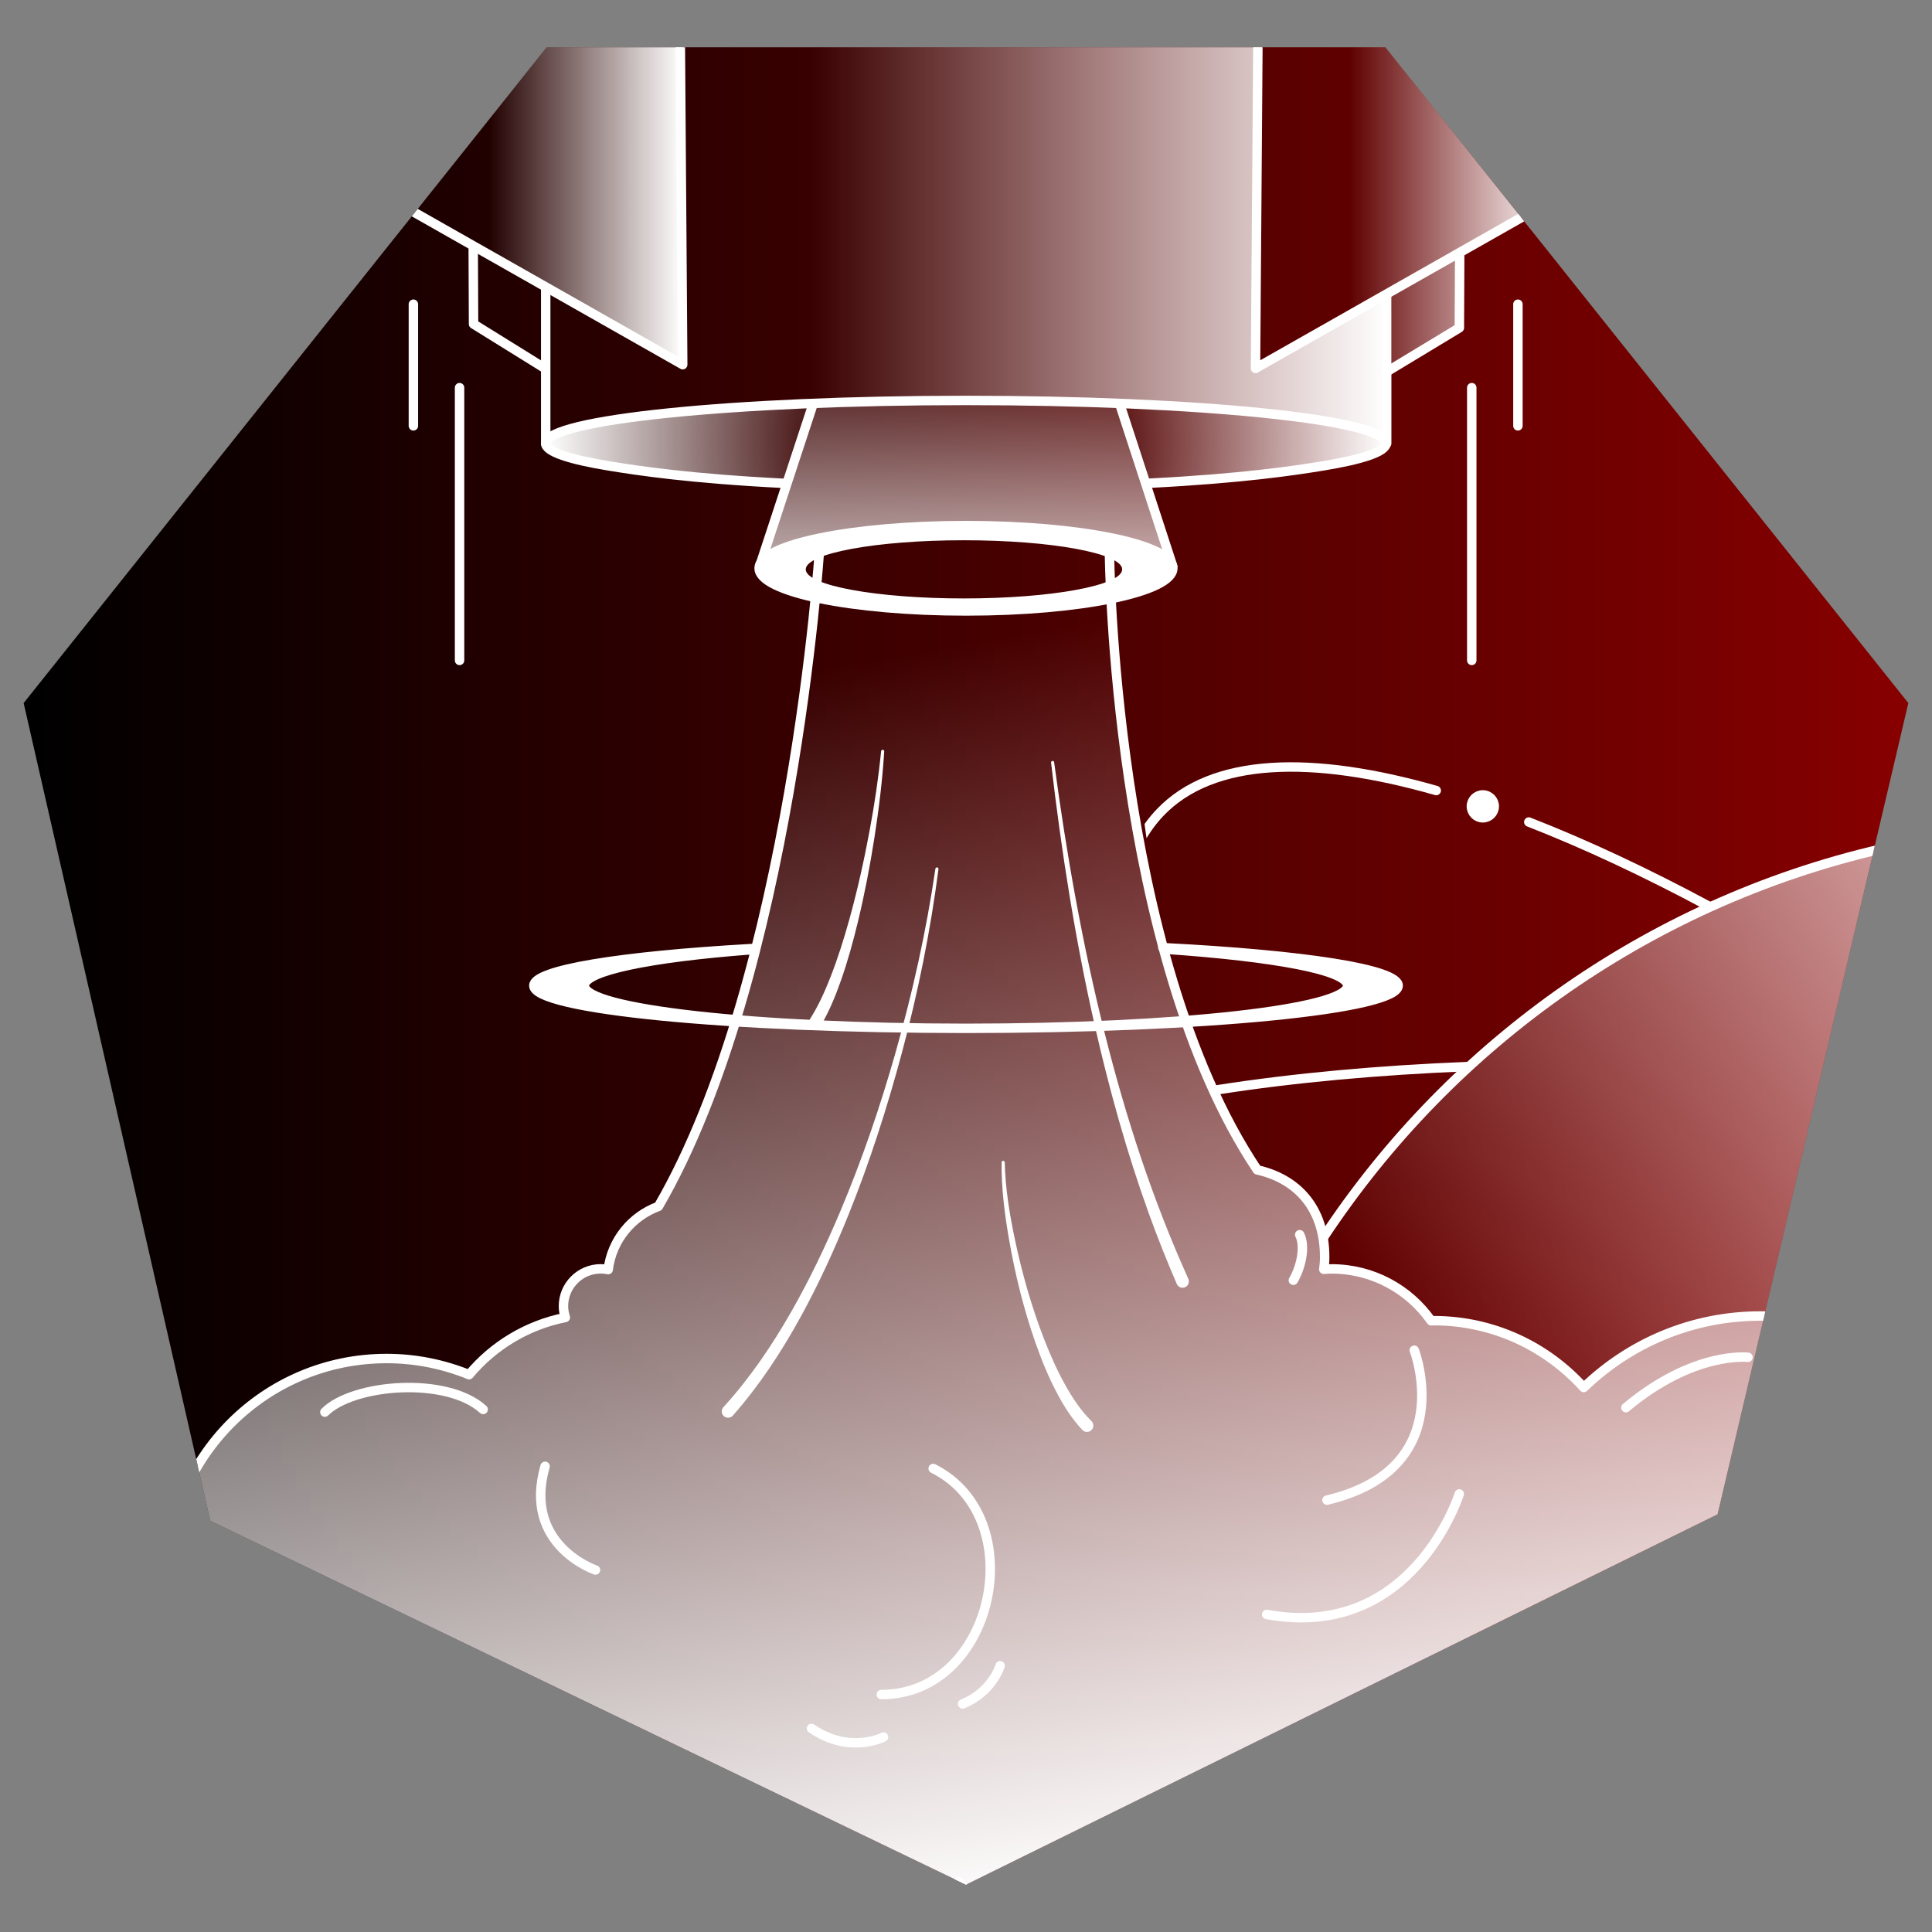<svg xmlns="http://www.w3.org/2000/svg" xmlns:vectornator="http://vectornator.io" xmlns:xlink="http://www.w3.org/1999/xlink" height="100%" stroke-miterlimit="10" style="fill-rule:nonzero;clip-rule:evenodd;stroke-linecap:round;stroke-linejoin:round;" viewBox="0 0 1024 1024" width="100%" xml:space="preserve"><rect x="0" y="0" width="1024" height="1024" fill="#808080" stroke="none"/><defs><path d="M512 998.938L111.463 806.05L12.539 372.634L289.719 25.061L734.281 25.061L1011.46 372.634L910.374 802.615L512 998.938Z" id="Fill"></path><linearGradient gradientTransform="matrix(1 0 0 1 0 0)" gradientUnits="userSpaceOnUse" id="LinearGradient" x1="12.539" x2="1011.46" y1="512" y2="512"><stop offset="0" stop-color="#000000"></stop><stop offset="1" stop-color="#870000"></stop></linearGradient><radialGradient cx="505.993" cy="327.538" gradientTransform="matrix(1 0 0 1 0 0)" gradientUnits="userSpaceOnUse" id="RadialGradient" r="515.127"><stop offset="0.107" stop-color="#ffffff" stop-opacity="0"></stop><stop offset="0.599" stop-color="#ffffff"></stop></radialGradient><linearGradient gradientTransform="matrix(1 0 0 1 0 0)" gradientUnits="userSpaceOnUse" id="LinearGradient_2" x1="289.247" x2="736.016" y1="119.636" y2="119.636"><stop offset="0.314" stop-color="#ffffff" stop-opacity="0"></stop><stop offset="1" stop-color="#ffffff"></stop></linearGradient><linearGradient gradientTransform="matrix(1 0 0 1 0 0)" gradientUnits="userSpaceOnUse" id="LinearGradient_3" x1="665.78" x2="823.756" y1="99.6" y2="99.6"><stop offset="0.314" stop-color="#ffffff" stop-opacity="0"></stop><stop offset="1" stop-color="#ffffff"></stop></linearGradient><linearGradient gradientTransform="matrix(1 0 0 1 0 0)" gradientUnits="userSpaceOnUse" id="LinearGradient_4" x1="212.26" x2="361.992" y1="103.127" y2="103.127"><stop offset="0.314" stop-color="#ffffff" stop-opacity="0"></stop><stop offset="1" stop-color="#ffffff"></stop></linearGradient><linearGradient gradientTransform="matrix(1 0 0 1 2.43538e-15 39.773)" gradientUnits="userSpaceOnUse" id="LinearGradient_5" x1="665.78" x2="823.756" y1="99.6" y2="99.6"><stop offset="0.314" stop-color="#ffffff" stop-opacity="0"></stop><stop offset="1" stop-color="#ffffff"></stop></linearGradient><radialGradient cx="511.933" cy="233.757" gradientTransform="matrix(1 0 0 1 0 0)" gradientUnits="userSpaceOnUse" id="RadialGradient_2" r="222.729"><stop offset="0.314" stop-color="#ffffff" stop-opacity="0"></stop><stop offset="1" stop-color="#ffffff"></stop></radialGradient><linearGradient gradientTransform="matrix(1.13 0 0 1 -66.421 -35.187)" gradientUnits="userSpaceOnUse" id="LinearGradient_6" x1="512.081" x2="511.896" y1="548.352" y2="211.092"><stop offset="0.463" stop-color="#ffffff"></stop><stop offset="1" stop-color="#ffffff" stop-opacity="0"></stop></linearGradient><linearGradient gradientTransform="matrix(1 0 0 1 -3.561 25.565)" gradientUnits="userSpaceOnUse" id="LinearGradient_7" x1="385.051" x2="500.597" y1="338.402" y2="992.01"><stop offset="0" stop-color="#ffffff" stop-opacity="0"></stop><stop offset="1" stop-color="#ffffff"></stop></linearGradient><linearGradient gradientTransform="matrix(1 0 0 1 0 0)" gradientUnits="userSpaceOnUse" id="LinearGradient_8" x1="1297.47" x2="780.355" y1="478.255" y2="779.707"><stop offset="0" stop-color="#ffffff"></stop><stop offset="1" stop-color="#ffffff" stop-opacity="0.002"></stop></linearGradient></defs><clipPath id="ArtboardFrame"><rect height="1024" width="1024" x="0" y="0"></rect></clipPath><g clip-path="url(#ArtboardFrame)" id="Livello-1" vectornator:layerName="Livello 1"><use fill="url(#LinearGradient)" fill-rule="nonzero" opacity="1" stroke="none" xlink:href="#Fill"></use><clipPath id="ClipPath"><use xlink:href="#Fill"></use></clipPath><g clip-path="url(#ClipPath)"><path d="M734.969 156.234L734.969 235.043" fill="none" opacity="1" stroke="#ffffff" stroke-linecap="round" stroke-linejoin="round" stroke-width="5"></path><path d="M289.238 235.043L289.238 152.545" fill="none" opacity="1" stroke="#ffffff" stroke-linecap="round" stroke-linejoin="round" stroke-width="5"></path><path d="M665.44 195.263L667.275-51.316L879.901 73.563L665.44 195.263Z" fill="none" opacity="1" stroke="#ffffff" stroke-linecap="round" stroke-linejoin="round" stroke-width="5"></path><path d="M361.855 193.283L360.02-53.296L147.394 71.583L361.855 193.283Z" fill="none" opacity="1" stroke="#ffffff" stroke-linecap="round" stroke-linejoin="round" stroke-width="5"></path><path d="M715.701 458.413C678.66 388.447 629.273 339.057 559.304 339.057C645.732 466.645 493.455 478.989 497.567 610.689C460.526 561.302 448.18 503.687 481.105 421.363C464.643 429.596 448.18 441.942 448.18 462.52C415.255 417.245 411.139 371.976 472.875 326.699C382.331 334.932 320.59 384.32 295.902 483.096C300.019 470.75 312.364 466.634 320.597 466.634C308.252 548.95 332.943 614.799 378.218 668.305L394.68 627.148C407.026 758.847 489.338 816.474 592.23 845.274C538.726 754.729 625.155 672.412 629.271 585.986C637.504 610.681 649.85 627.143 666.312 635.373C670.428 553.057 760.971 540.714 658.079 425.469L711.582 454.277L715.701 458.413Z" fill="url(#RadialGradient)" fill-rule="evenodd" opacity="0" stroke="none"></path><path d="M289.755 152.382L289.247 232.851C334.618 215.427 426.287 210.146 516.883 210.636C609.161 211.136 700.288 217.697 736.016 231.836L735.508 157.205L665.701 193.251L669.001 6.928L361.847 6.421L361.339 192.236" fill="url(#LinearGradient_2)" fill-rule="nonzero" opacity="1" stroke="none"></path><path d="M667.621 21.97L666.252 193.519L807.916 114.132L735.145 22.655L667.621 21.97Z" fill="url(#LinearGradient_3)" fill-rule="nonzero" opacity="1" stroke="none"></path><path d="M212.26 109.544L360.922 192.164L361.992 21.862L285.852 22.174L212.26 109.544Z" fill="url(#LinearGradient_4)" fill-rule="nonzero" opacity="1" stroke="none"></path><path d="M737.498 154.476L737.446 194.973L772.169 174.497L773.513 134.796L737.498 154.476Z" fill="url(#LinearGradient_5)" fill-rule="nonzero" opacity="1" stroke="none"></path><path d="M773.674 134.034L773.494 173.765L734.847 197.125" fill="none" opacity="1" stroke="#ffffff" stroke-linecap="round" stroke-linejoin="round" stroke-width="5"></path><path d="M250.815 130.785L250.995 171.76L289.111 195.417" fill="none" opacity="1" stroke="#ffffff" stroke-linecap="round" stroke-linejoin="round" stroke-width="5"></path><path d="M804.533 161.234L804.533 225.705" fill="none" opacity="1" stroke="#ffffff" stroke-linecap="round" stroke-linejoin="round" stroke-width="5"></path><path d="M780.065 205.465L780.065 350.031" fill="none" opacity="1" stroke="#ffffff" stroke-linecap="round" stroke-linejoin="round" stroke-width="5"></path><path d="M219.108 161.234L219.108 225.705" fill="none" opacity="1" stroke="#ffffff" stroke-linecap="round" stroke-linejoin="round" stroke-width="5"></path><path d="M243.576 205.465L243.576 350.031" fill="none" opacity="1" stroke="#ffffff" stroke-linecap="round" stroke-linejoin="round" stroke-width="5"></path><path d="M415.57 256.178C365.474 253.664 337.895 249.41 323.308 247.047C301.703 243.546 289.204 239.402 289.204 234.96C289.204 228.686 314.134 223.007 354.44 218.896C394.746 214.784 450.428 212.241 511.933 212.241C573.438 212.241 629.121 214.784 669.427 218.896C709.733 223.007 734.662 228.686 734.662 234.96C734.662 239.401 722.171 243.544 700.578 247.044C686.138 249.384 658.772 253.58 609.32 256.104" fill="none" opacity="1" stroke="#ffffff" stroke-linecap="round" stroke-linejoin="round" stroke-width="5"></path><path d="M417.445 255.503C346.295 251.637 289.204 243.623 289.204 234.96C289.204 222.413 388.923 212.241 511.933 212.241C634.943 212.241 734.662 222.413 734.662 234.96C734.662 243.841 679.937 251.543 607.116 255.279L593.166 214.055C593.166 214.055 481.405 206.57 431.715 214.665L417.445 255.503Z" fill="url(#RadialGradient_2)" fill-rule="nonzero" opacity="1" stroke="none"></path><g opacity="1"><path d="M621.565 300.131L593.706 214.79" fill="none" opacity="1" stroke="#ffffff" stroke-linecap="round" stroke-linejoin="round" stroke-width="5"></path><path d="M402.657 300.131L431.026 213.886" fill="none" opacity="1" stroke="#ffffff" stroke-linecap="round" stroke-linejoin="round" stroke-width="5"></path><path d="M431.578 214.431L402.724 296.967C440.86 275.109 563.452 267.478 621.169 296.191L593.04 214.265C485.498 206.246 431.578 214.431 431.578 214.431Z" fill="url(#LinearGradient_6)" fill-rule="nonzero" opacity="1" stroke="none"></path><path d="M512.031 278.563C451.487 278.563 402.375 288.692 402.375 301.188C402.375 313.684 451.487 323.813 512.031 323.813C572.576 323.813 621.656 313.685 621.656 301.188C621.656 288.692 572.576 278.563 512.031 278.563ZM510.906 286.344C557.211 286.344 594.781 293.265 594.781 301.782C594.781 310.299 557.211 317.188 510.906 317.188C464.601 317.188 427.063 310.299 427.062 301.782C427.063 293.265 464.601 286.344 510.906 286.344Z" fill="#ffffff" fill-rule="nonzero" opacity="1" stroke="none"></path><path d="M512.009 278.573C451.464 278.573 402.356 288.702 402.356 301.198C402.356 313.694 451.464 323.823 512.009 323.823C572.553 323.823 621.626 313.694 621.626 301.198C621.626 288.702 572.553 278.573 512.009 278.573Z" fill="none" opacity="1" stroke="#ffffff" stroke-linecap="round" stroke-linejoin="round" stroke-width="5"></path></g><path d="M617.409 502.322C617.056 502.304 616.702 502.286 616.347 502.268M617.702 503.105C675.638 507.086 714.281 514.249 714.281 522.412C714.281 534.908 623.738 545.037 512.031 545.037C638.534 545.037 741.063 534.908 741.062 522.412C741.062 513.669 690.879 506.088 617.409 502.322M398.62 502.751C398.4 502.764 398.179 502.776 397.959 502.789M397.959 502.789C397.801 502.798 397.643 502.807 397.486 502.816M397.486 502.816C329.016 506.728 282.937 514.038 282.938 522.412C282.938 534.909 385.528 545.037 512.031 545.037C400.325 545.037 309.719 534.908 309.719 522.412C309.719 514.626 344.27 507.481 397.807 503.411" fill="#ffffff" fill-rule="nonzero" opacity="1" stroke="#ffffff" stroke-linecap="round" stroke-linejoin="round" stroke-width="5"></path></g></g><g id="Livello-2" vectornator:layerName="Livello 2"><g opacity="1"><clipPath id="ClipPath_2"><path d="M512 998.938L111.463 806.05L12.539 372.634L289.719 25.061L734.281 25.061L1011.46 372.634L910.374 802.615L512 998.938Z"></path></clipPath><g clip-path="url(#ClipPath_2)"><path d="M588.03 292.865C558.293 278.808 459.626 277.634 434.34 291.62C434.34 291.62 419.608 517.874 348.98 639.416C334.767 644.645 324.258 657.42 322.355 672.916C321.077 672.657 319.773 672.51 318.418 672.51C307.492 672.51 298.636 681.366 298.636 692.291C298.636 694.396 299.027 696.389 299.636 698.291C279.293 702.334 261.435 713.272 248.636 728.604C235.127 723.131 220.391 720.041 204.918 720.041C140.53 720.041 88.324 772.248 88.324 836.635C88.324 901.023 140.53 953.229 204.918 953.229C229.893 953.229 252.977 945.302 271.918 931.916C282.693 994.592 338.536 1042.39 405.98 1042.39C446.674 1042.39 483.106 1024.92 508.043 997.354C539.314 1028.98 582.68 1048.6 630.668 1048.6C715.598 1048.6 786.058 987.171 800.386 906.354C805.67 904.178 810.806 901.738 815.636 898.791C838.81 939.732 882.671 967.415 933.074 967.416C1007.61 967.416 1068.01 907.014 1068.01 832.479C1068.01 757.947 1007.61 697.51 933.074 697.51C896.675 697.51 863.691 711.992 839.418 735.416C819.787 713.702 791.496 699.979 759.918 699.979C759.453 699.979 759.008 700.036 758.543 700.041C746.893 683.425 727.623 672.538 705.793 672.541C704.391 672.541 703.022 672.672 701.636 672.76C701.91 670.679 702.101 668.574 702.105 666.416C702.105 639.769 687.048 624.701 666.38 620.053C589.61 505.488 588.03 292.865 588.03 292.865Z" fill="url(#LinearGradient_7)" fill-rule="nonzero" opacity="1" stroke="#ffffff" stroke-linecap="round" stroke-linejoin="round" stroke-width="5"></path><g opacity="1"><g opacity="1"><g opacity="1"><clipPath id="ClipPath_3"><path d="M289.719 25.062L12.531 372.625L105.375 779.375C125.307 743.677 163.433 719.5 207.219 719.5C222.692 719.5 237.428 722.589 250.938 728.062C263.736 712.73 281.595 701.792 301.938 697.75C301.329 695.847 300.937 693.855 300.938 691.75C300.938 680.824 309.793 671.969 320.719 671.969C322.074 671.969 323.378 672.115 324.656 672.375C326.559 656.879 337.068 644.103 351.281 638.875C421.909 517.333 424.149 298.078 424.149 298.078C427.547 286.952 479.784 282.388 516.739 282.77C588.342 283.511 591.75 291.859 598.212 303.718C598.212 303.718 592.046 503.504 664.655 618.942C677.287 619.855 702.246 632.639 703.938 672.219C705.324 672.131 706.692 672 708.094 672C729.924 671.996 749.194 682.884 760.844 699.5C761.31 699.494 761.755 699.437 762.219 699.438C793.797 699.438 822.088 713.16 841.719 734.875C865.957 711.485 898.883 697.011 935.219 696.969L1011.47 372.625L734.281 25.062L289.719 25.062Z"></path></clipPath><g clip-path="url(#ClipPath_3)"><path d="M621.462 922.912C621.462 654.832 838.784 437.51 1106.86 437.51C1374.94 437.51 1592.27 654.832 1592.27 922.912C1592.27 1190.99 1374.94 1408.31 1106.86 1408.31C838.784 1408.31 621.462 1190.99 621.462 922.912Z" fill="url(#LinearGradient_8)" fill-rule="nonzero" opacity="1" stroke="#ffffff" stroke-linecap="round" stroke-linejoin="round" stroke-width="5"></path><path d="M769.861 880.28C631.177 683.381 551.833 496.7 614.907 430.632C642.679 401.541 695.324 400.2 761.236 418.993" fill="none" opacity="1" stroke="#ffffff" stroke-linecap="round" stroke-linejoin="round" stroke-width="5"></path><path d="M550.467 873.853C470.804 809.145 427.493 745.901 439.962 692.14C450.903 644.963 504.637 611.291 584.466 590.348" fill="none" opacity="1" stroke="#ffffff" stroke-linecap="round" stroke-linejoin="round" stroke-width="5"></path><path d="M876.269 1063.09C769.878 1015.22 674.454 963.166 600.01 911.072" fill="none" opacity="1" stroke="#ffffff" stroke-linecap="round" stroke-linejoin="round" stroke-width="5"></path><path d="M645.541 577.568C686.022 571.266 730.642 567.196 778.084 565.299" fill="none" opacity="1" stroke="#ffffff" stroke-linecap="round" stroke-linejoin="round" stroke-width="5"></path><path d="M810.292 435.689C840.476 447.468 872.53 462.507 905.583 480.235" fill="none" opacity="1" stroke="#ffffff" stroke-linecap="round" stroke-linejoin="round" stroke-width="5"></path><path d="M779.853 427.386C779.853 424.033 782.571 421.314 785.925 421.314C789.278 421.314 791.997 424.033 791.997 427.386C791.997 430.74 789.278 433.458 785.925 433.458C782.571 433.458 779.853 430.74 779.853 427.386Z" fill="#ffffff" fill-rule="nonzero" opacity="1" stroke="#ffffff" stroke-linecap="round" stroke-linejoin="round" stroke-width="5"></path><path d="M567.466 891.409C567.466 888.056 570.185 885.337 573.538 885.337C576.892 885.337 579.61 888.056 579.61 891.409C579.61 894.763 576.892 897.481 573.538 897.481C570.185 897.481 567.466 894.763 567.466 891.409Z" fill="#ffffff" fill-rule="nonzero" opacity="1" stroke="#ffffff" stroke-linecap="round" stroke-linejoin="round" stroke-width="5"></path></g></g></g></g></g></g><g opacity="1"><path d="M557.812 403.312C557.36 403.369 557.037 403.798 557.094 404.25C562.52 450.993 569.806 497.53 580.219 543.438C587.882 577.224 597.166 610.684 608.938 643.281C613.476 655.849 618.434 668.26 623.719 680.531C624.466 682.224 626.432 682.997 628.125 682.25C629.818 681.503 630.591 679.505 629.844 677.812C611.016 636.151 596.826 592.62 585.688 548.312C573.748 500.818 565.226 452.55 558.719 404.031C558.662 403.579 558.265 403.256 557.812 403.312Z" fill="#ffffff" stroke="none"></path></g><g opacity="1"><path d="M467.906 397.406C467.452 397.37 467.036 397.702 467 398.156C465.629 412.282 463.498 426.33 460.906 440.281C457.967 456.106 454.46 471.832 450.156 487.344C447.283 497.701 444.053 507.99 440.125 518C437.123 525.652 433.733 533.178 429.312 540.125C428.347 541.703 428.828 543.753 430.406 544.719C431.984 545.685 434.065 545.203 435.031 543.625C439.42 536.179 442.716 528.166 445.594 520.031C449.241 509.72 452.155 499.159 454.719 488.531C458.257 473.864 461.111 459.03 463.438 444.125C465.81 428.928 467.689 413.635 468.656 398.281C468.693 397.827 468.36 397.443 467.906 397.406Z" fill="#ffffff" stroke="none"></path></g><g opacity="1"><path d="M496.719 459.75C496.267 459.688 495.843 459.986 495.781 460.438C490.947 493.569 483.636 526.335 474.469 558.531C466.415 586.814 456.895 614.709 445.469 641.812C437.801 660.001 429.277 677.876 419.5 695.031C409.188 713.127 397.457 730.429 383.406 745.844C382.171 747.221 382.279 749.327 383.656 750.562C385.034 751.798 387.171 751.69 388.406 750.312C402.51 734.327 414.229 716.446 424.469 697.781C434.066 680.287 442.362 662.128 449.812 643.625C461.079 615.643 470.306 586.85 478.094 557.719C486.615 525.841 493.171 493.414 497.406 460.688C497.468 460.236 497.17 459.812 496.719 459.75Z" fill="#ffffff" stroke="none"></path></g><g opacity="1"><path d="M531.688 615.25C531.232 615.252 530.873 615.638 530.875 616.094C530.71 629.955 532.519 643.841 534.906 657.469C538.129 675.869 542.66 694.115 548.844 711.75C552.089 721.005 555.823 730.117 560.438 738.781C564.102 745.663 568.346 752.259 573.719 757.938C575.013 759.26 577.146 759.294 578.469 758C579.791 756.706 579.825 754.573 578.531 753.25C573.027 747.82 568.684 741.341 564.906 734.625C560.469 726.737 556.781 718.459 553.5 710.031C546.801 692.822 541.707 674.939 537.906 656.875C535.086 643.471 532.833 629.784 532.531 616.062C532.529 615.607 532.143 615.248 531.688 615.25Z" fill="#ffffff" stroke="none"></path></g><path d="M688.87 654.421C692.211 661.102 689.192 672.4 685.496 678.562" fill="none" opacity="1" stroke="#ffffff" stroke-linecap="round" stroke-linejoin="round" stroke-width="5"></path><path d="M671.365 855.696C748.99 869.896 773.435 791.811 773.435 791.811" fill="none" opacity="1" stroke="#ffffff" stroke-linecap="round" stroke-linejoin="round" stroke-width="5"></path><path d="M172.178 748.45C187.162 733.466 236.699 729.399 256.088 747.033" fill="none" opacity="1" stroke="#ffffff" stroke-linecap="round" stroke-linejoin="round" stroke-width="5"></path><path d="M288.906 777.18C276.834 819.067 315.619 832.132 315.619 832.132" fill="none" opacity="1" stroke="#ffffff" stroke-linecap="round" stroke-linejoin="round" stroke-width="5"></path><path d="M430.102 916.086C450.394 930.053 468.263 920.665 468.263 920.665" fill="none" opacity="1" stroke="#ffffff" stroke-linecap="round" stroke-linejoin="round" stroke-width="5"></path><path d="M510.24 903.111C526.006 896.705 530.084 882.886 530.084 882.886" fill="none" opacity="1" stroke="#ffffff" stroke-linecap="round" stroke-linejoin="round" stroke-width="5"></path><path d="M494.594 778.325C546.946 804.5 527.266 898.15 467.118 898.15" fill="none" opacity="1" stroke="#ffffff" stroke-linecap="round" stroke-linejoin="round" stroke-width="5"></path><path d="M749.589 715.649C749.589 715.649 773.825 778.399 703.314 795.1" fill="none" opacity="1" stroke="#ffffff" stroke-linecap="round" stroke-linejoin="round" stroke-width="5"></path><path d="M861.756 746.085C897.737 715.921 926.465 719.388 926.465 719.388" fill="none" opacity="1" stroke="#ffffff" stroke-linecap="round" stroke-linejoin="round" stroke-width="5"></path></g></svg>